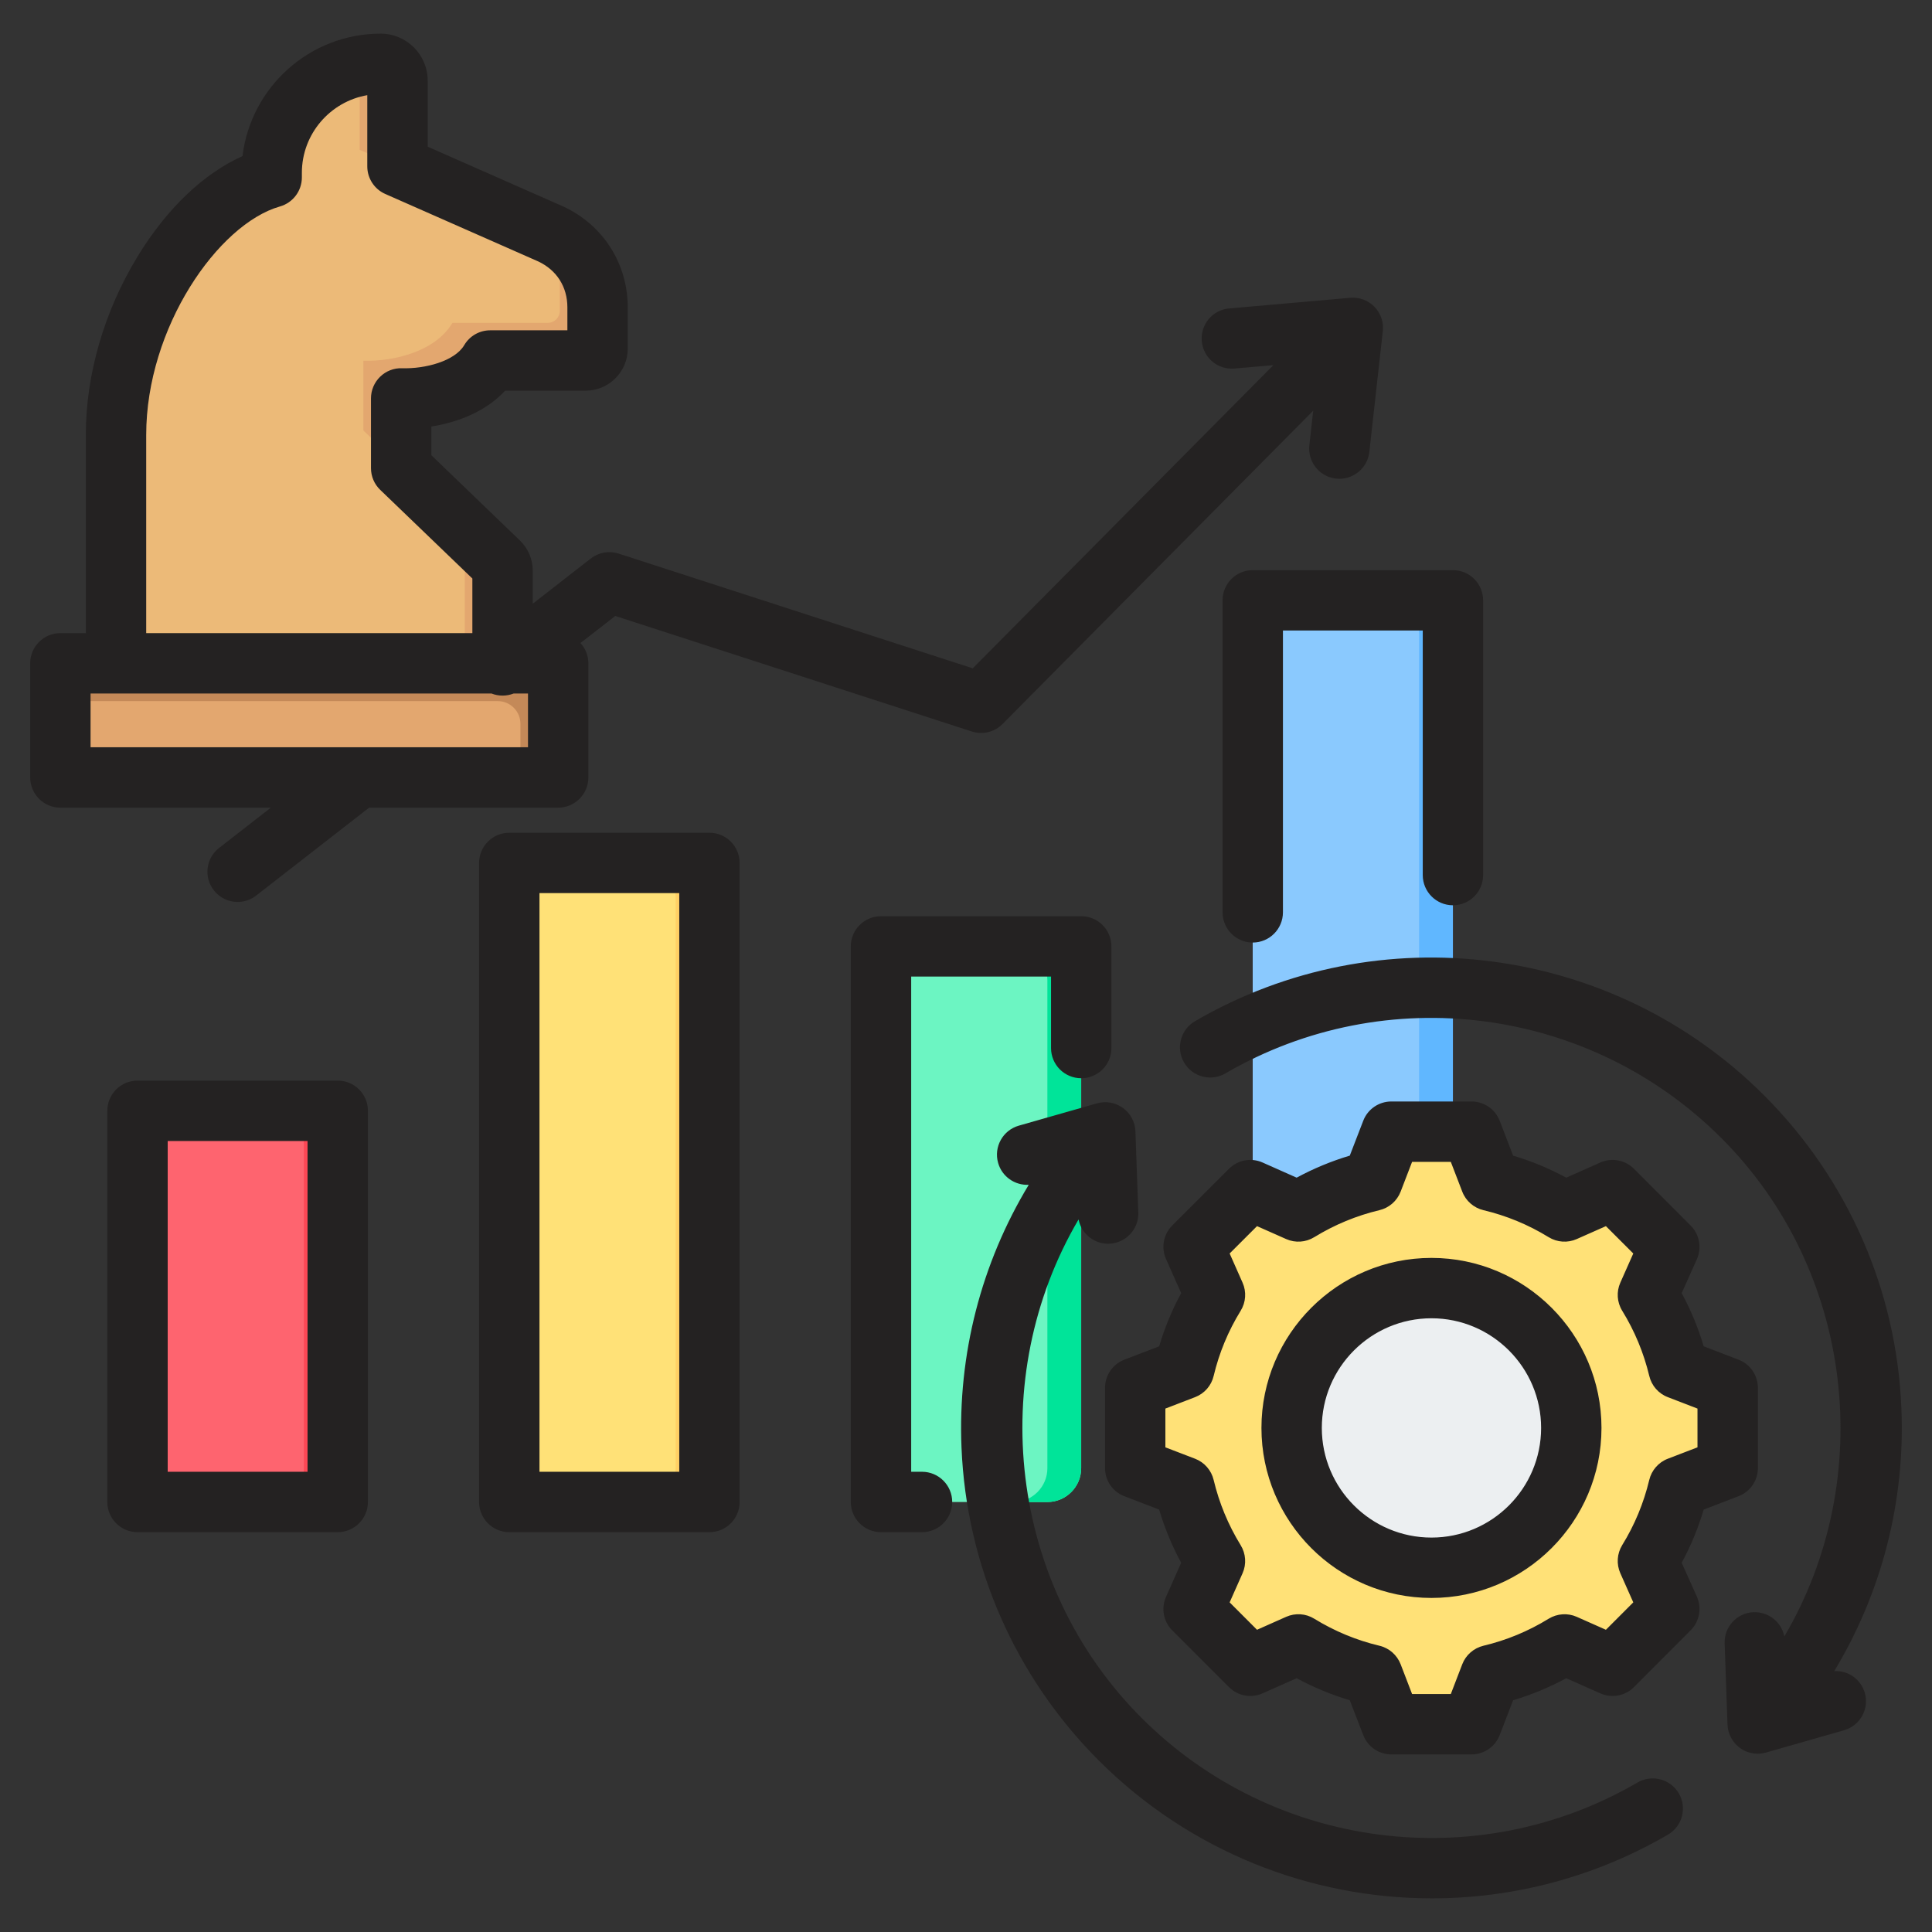 <svg width="65" height="65" viewBox="0 0 65 65" fill="none" xmlns="http://www.w3.org/2000/svg">
<rect x="0" y="0" width="65" height="65" fill="#333333" stroke="none"/>
<path fill-rule="evenodd" clip-rule="evenodd" d="M5.762 37.374H10.224C10.85 37.374 11.361 37.885 11.361 38.511V49.397C11.361 50.023 10.85 50.534 10.224 50.534H5.762C5.136 50.534 4.625 50.023 4.625 49.397V38.511C4.625 37.885 5.136 37.374 5.762 37.374Z" fill="#FE646F"/>
<path fill-rule="evenodd" clip-rule="evenodd" d="M9.087 37.374H10.224C10.85 37.374 11.361 37.885 11.361 38.511V49.397C11.361 50.023 10.85 50.534 10.224 50.534H9.087C9.713 50.534 10.224 50.023 10.224 49.397V38.511C10.224 37.885 9.713 37.374 9.087 37.374Z" fill="#FD4755"/>
<path fill-rule="evenodd" clip-rule="evenodd" d="M18.269 29.035H22.731C23.357 29.035 23.868 29.546 23.868 30.172V49.397C23.868 50.023 23.357 50.534 22.731 50.534H18.269C17.643 50.534 17.132 50.023 17.132 49.397V30.172C17.132 29.546 17.643 29.035 18.269 29.035Z" fill="#FFE177"/>
<path fill-rule="evenodd" clip-rule="evenodd" d="M21.594 29.035H22.731C23.357 29.035 23.868 29.546 23.868 30.172V49.397C23.868 50.023 23.357 50.534 22.731 50.534H21.594C22.22 50.534 22.731 50.023 22.731 49.397V30.172C22.731 29.546 22.22 29.035 21.594 29.035Z" fill="#FFD064"/>
<path fill-rule="evenodd" clip-rule="evenodd" d="M30.776 31.842H35.238C35.864 31.842 36.375 32.353 36.375 32.98V49.397C36.375 50.023 35.864 50.534 35.238 50.534C33.751 50.534 32.263 50.534 30.776 50.534C30.15 50.534 29.639 50.023 29.639 49.397C29.639 42.777 29.639 39.6 29.639 32.98C29.639 32.353 30.15 31.842 30.776 31.842Z" fill="#6CF5C2"/>
<path fill-rule="evenodd" clip-rule="evenodd" d="M34.101 31.842H35.238C35.864 31.842 36.375 32.353 36.375 32.98V49.397C36.375 50.023 35.864 50.534 35.238 50.534H34.101C34.727 50.534 35.238 50.023 35.238 49.397C35.238 42.777 35.238 39.6 35.238 32.98C35.238 32.353 34.727 31.842 34.101 31.842Z" fill="#00E499"/>
<path fill-rule="evenodd" clip-rule="evenodd" d="M43.283 20.2H47.744C48.37 20.2 48.881 20.711 48.881 21.337V49.397C48.881 50.023 48.37 50.534 47.744 50.534H43.283C42.657 50.534 42.146 50.023 42.146 49.397V21.337C42.146 20.711 42.657 20.2 43.283 20.2Z" fill="#8AC9FE"/>
<path fill-rule="evenodd" clip-rule="evenodd" d="M46.607 20.2H47.744C48.371 20.2 48.881 20.711 48.881 21.337V49.397C48.881 50.023 48.371 50.534 47.744 50.534H46.607C47.233 50.534 47.744 50.023 47.744 49.397V21.337C47.744 20.711 47.233 20.2 46.607 20.2Z" fill="#60B7FF"/>
<path fill-rule="evenodd" clip-rule="evenodd" d="M50.143 39.728C51.023 39.938 51.863 40.287 52.634 40.761L54.252 40.042L56.16 41.95L55.441 43.568C55.916 44.338 56.264 45.179 56.474 46.059L58.125 46.695V49.393L56.473 50.028C56.264 50.908 55.915 51.749 55.441 52.519L56.16 54.138L54.252 56.045L52.634 55.327C51.864 55.801 51.023 56.15 50.143 56.359L49.507 58.011H46.809L46.174 56.359C45.294 56.15 44.453 55.801 43.683 55.326L42.064 56.045L40.157 54.138L40.875 52.52C40.401 51.749 40.052 50.908 39.842 50.028L38.191 49.393V46.695L39.843 46.059C40.052 45.179 40.401 44.339 40.875 43.568L40.157 41.95L42.064 40.042L43.683 40.761C44.453 40.287 45.293 39.938 46.173 39.728L46.809 38.077H49.507L50.143 39.728Z" fill="#FFE177"/>
<path fill-rule="evenodd" clip-rule="evenodd" d="M43.683 55.327L42.064 56.045L41.815 55.796L43.333 55.122C43.448 55.193 43.565 55.261 43.683 55.327ZM50.143 39.728C51.023 39.938 51.863 40.287 52.634 40.761L52.174 40.965C51.403 40.491 50.212 39.938 49.333 39.728L48.697 38.077H49.507L50.143 39.728ZM52.634 55.327C51.864 55.801 51.023 56.15 50.143 56.36L49.507 58.011H48.697L49.332 56.36C50.213 56.15 51.404 55.597 52.174 55.122L52.634 55.327ZM41.815 40.291L42.064 40.042L43.683 40.761C43.564 40.826 43.448 40.895 43.332 40.965L41.815 40.291ZM53.691 40.291L54.252 40.042L56.16 41.95L55.441 43.568C55.916 44.338 56.264 45.179 56.474 46.059L58.125 46.695V49.393L56.474 50.028C56.264 50.908 55.915 51.749 55.441 52.519L56.16 54.138L54.252 56.045L53.691 55.796L55.349 54.138L54.63 52.519C55.105 51.749 55.454 50.908 55.663 50.028L57.315 49.393V46.695L55.663 46.059C55.454 45.179 55.105 44.338 54.631 43.568L55.349 41.95L53.691 40.291Z" fill="#FFD064"/>
<path d="M48.158 52.748C50.757 52.748 52.863 50.642 52.863 48.044C52.863 45.446 50.757 43.339 48.158 43.339C45.56 43.339 43.454 45.446 43.454 48.044C43.454 50.642 45.56 52.748 48.158 52.748Z" fill="#ECEFF1"/>
<path fill-rule="evenodd" clip-rule="evenodd" d="M48.158 43.339C45.56 43.339 43.454 45.445 43.454 48.044C43.454 50.642 45.56 52.748 48.158 52.748C48.284 52.748 48.409 52.743 48.532 52.734C46.109 52.543 44.202 50.516 44.202 48.044C44.202 45.571 46.109 43.545 48.532 43.354C48.409 43.344 48.284 43.339 48.158 43.339Z" fill="#D1D1D6"/>
<path fill-rule="evenodd" clip-rule="evenodd" d="M18.526 7.873L13.37 5.6V2.714C13.37 2.404 13.117 2.15 12.806 2.15C10.789 2.15 9.138 3.801 9.138 5.818V5.971C6.422 6.746 3.902 10.777 3.902 14.633V24.404H13.495H16.907V19.205C16.907 19.091 16.865 18.993 16.783 18.914L13.495 15.751V13.406C14.532 13.438 15.927 13.088 16.491 12.131H19.7C19.922 12.131 20.103 11.95 20.103 11.728V10.344C20.103 9.259 19.511 8.33 18.526 7.873Z" fill="#ECBA78"/>
<path fill-rule="evenodd" clip-rule="evenodd" d="M13.37 5.6V2.714C13.37 2.404 13.117 2.15 12.806 2.15C12.565 2.15 12.329 2.174 12.101 2.219V5.04L13.37 5.6ZM3.902 23.134V24.404H13.495H16.907V19.205C16.907 19.091 16.865 18.993 16.783 18.914L15.61 17.785C15.628 17.831 15.637 17.881 15.637 17.935V23.134H12.225L3.902 23.134ZM13.495 15.703V13.406C14.532 13.438 15.927 13.088 16.491 12.131H19.7C19.922 12.131 20.103 11.95 20.103 11.728V10.344C20.103 9.277 19.531 8.362 18.576 7.897C18.744 8.254 18.834 8.652 18.834 9.074V10.458C18.834 10.681 18.652 10.862 18.43 10.862H15.221C14.657 11.819 13.262 12.168 12.225 12.136V14.482L13.495 15.703Z" fill="#E3A76F"/>
<path fill-rule="evenodd" clip-rule="evenodd" d="M18.017 22.319H2.792C2.373 22.319 2.03 22.662 2.03 23.08V25.397C2.03 25.816 2.373 26.159 2.792 26.159H18.017C18.436 26.159 18.778 25.816 18.778 25.397V23.08C18.778 22.662 18.436 22.319 18.017 22.319Z" fill="#E3A76F"/>
<path fill-rule="evenodd" clip-rule="evenodd" d="M18.017 22.319H2.792C2.373 22.319 2.03 22.662 2.03 23.08V23.588H16.747C17.166 23.588 17.509 23.931 17.509 24.35V26.159H18.017C18.436 26.159 18.778 25.816 18.778 25.397V23.08C18.778 22.662 18.436 22.319 18.017 22.319Z" fill="#C48958"/>
<path fill-rule="evenodd" clip-rule="evenodd" d="M48.16 51.73C46.125 51.73 44.471 50.076 44.471 48.041C44.471 46.008 46.125 44.352 48.16 44.352C50.193 44.352 51.849 46.008 51.849 48.041C51.849 50.076 50.194 51.73 48.16 51.73ZM48.16 42.321C45.005 42.321 42.44 44.888 42.44 48.041C42.44 51.196 45.005 53.761 48.16 53.761C51.313 53.761 53.88 51.196 53.88 48.041C53.88 44.888 51.313 42.321 48.16 42.321ZM57.11 48.694V47.39L56.111 47.005C55.797 46.885 55.565 46.618 55.488 46.292C55.302 45.517 54.997 44.779 54.577 44.098C54.402 43.814 54.378 43.459 54.514 43.154L54.95 42.172L54.029 41.252L53.047 41.687C52.742 41.823 52.388 41.799 52.102 41.623C51.423 41.205 50.684 40.899 49.909 40.715C49.583 40.637 49.316 40.404 49.196 40.091L48.811 39.09H47.508L47.123 40.091C47.002 40.404 46.736 40.637 46.409 40.715C45.635 40.899 44.898 41.205 44.217 41.623C43.931 41.799 43.578 41.823 43.272 41.687L42.291 41.252L41.37 42.172L41.805 43.154C41.941 43.459 41.917 43.814 41.741 44.099C41.322 44.779 41.016 45.517 40.832 46.292C40.755 46.618 40.521 46.885 40.209 47.005L39.208 47.39V48.694L40.209 49.078C40.521 49.199 40.755 49.466 40.832 49.792C41.017 50.566 41.322 51.305 41.741 51.986C41.916 52.27 41.941 52.624 41.805 52.93L41.37 53.91L42.291 54.832L43.272 54.396C43.578 54.261 43.931 54.283 44.217 54.46C44.898 54.879 45.635 55.185 46.41 55.369C46.736 55.446 47.002 55.68 47.123 55.992L47.508 56.994H48.811L49.196 55.992C49.316 55.68 49.583 55.448 49.909 55.369C50.685 55.185 51.423 54.879 52.103 54.46C52.389 54.285 52.742 54.261 53.047 54.396L54.029 54.832L54.95 53.91L54.514 52.929C54.378 52.623 54.402 52.27 54.577 51.984C54.997 51.304 55.302 50.566 55.487 49.792C55.565 49.466 55.797 49.199 56.11 49.078L57.11 48.694ZM58.491 50.338C58.885 50.188 59.142 49.811 59.142 49.391V46.693C59.142 46.273 58.885 45.896 58.491 45.745L57.319 45.295C57.134 44.675 56.889 44.077 56.578 43.506L57.092 42.36C57.26 41.975 57.176 41.527 56.877 41.229L54.972 39.322C54.675 39.025 54.226 38.941 53.841 39.111L52.695 39.621C52.125 39.313 51.527 39.065 50.906 38.88L50.456 37.709C50.305 37.317 49.928 37.058 49.508 37.058H46.81C46.39 37.058 46.013 37.317 45.864 37.709L45.412 38.88C44.793 39.065 44.194 39.313 43.624 39.621L42.477 39.111C42.094 38.941 41.644 39.025 41.348 39.322L39.439 41.229C39.142 41.527 39.059 41.975 39.23 42.36L39.739 43.506C39.43 44.076 39.183 44.675 38.998 45.295L37.827 45.745C37.435 45.896 37.177 46.273 37.177 46.693V49.391C37.177 49.811 37.435 50.188 37.827 50.338L38.998 50.788C39.183 51.408 39.43 52.007 39.739 52.577L39.23 53.723C39.059 54.107 39.142 54.556 39.439 54.853L41.348 56.761C41.644 57.059 42.094 57.142 42.477 56.971L43.624 56.462C44.194 56.77 44.793 57.018 45.412 57.203L45.864 58.374C46.013 58.766 46.39 59.025 46.81 59.025H49.508C49.928 59.025 50.305 58.766 50.456 58.374L50.906 57.204C51.527 57.018 52.125 56.77 52.695 56.462L53.841 56.971C54.226 57.142 54.674 57.059 54.972 56.761L56.877 54.853C57.176 54.556 57.26 54.107 57.092 53.723L56.578 52.577C56.889 52.007 57.134 51.408 57.319 50.788L58.491 50.338ZM56.483 60.337C56.2 59.853 55.578 59.688 55.093 59.97C49.692 63.114 42.831 62.221 38.405 57.796C33.934 53.325 33.168 46.334 36.287 41.027C36.38 41.495 36.793 41.845 37.281 41.845C37.294 41.845 37.307 41.843 37.318 41.843C37.879 41.823 38.317 41.352 38.297 40.792L38.2 38.061C38.188 37.749 38.034 37.46 37.782 37.277C37.529 37.093 37.205 37.035 36.906 37.121L34.278 37.871C33.74 38.024 33.426 38.587 33.581 39.126C33.713 39.591 34.148 39.885 34.611 39.861C33.014 42.502 32.219 45.567 32.349 48.703C32.513 52.677 34.155 56.417 36.969 59.232C40.019 62.281 44.076 63.868 48.173 63.868C50.898 63.868 53.641 63.166 56.115 61.725C56.602 61.444 56.764 60.821 56.483 60.337ZM62.739 56.957C62.608 56.492 62.172 56.197 61.711 56.222C63.307 53.581 64.101 50.517 63.97 47.381C63.809 43.406 62.165 39.666 59.351 36.852C54.274 31.775 46.4 30.75 40.203 34.358C39.719 34.64 39.554 35.262 39.837 35.747C40.119 36.232 40.741 36.396 41.226 36.114C46.627 32.969 53.488 33.863 57.911 38.287C62.386 42.759 63.151 49.75 60.032 55.057C59.937 54.577 59.512 54.225 58.998 54.24C58.443 54.261 58 54.732 58.024 55.292L58.12 58.022C58.132 58.335 58.287 58.624 58.538 58.807C58.712 58.935 58.921 59.001 59.136 59.001C59.225 59.001 59.321 58.989 59.417 58.962L62.04 58.213C62.578 58.059 62.895 57.497 62.739 56.957ZM3.047 23.332H16.536C16.773 23.426 17.04 23.427 17.283 23.332H17.764V25.141H3.047V23.332ZM4.919 14.631C4.919 11.025 7.337 7.539 9.419 6.946C9.854 6.822 10.156 6.424 10.156 5.969V5.815C10.156 4.507 11.108 3.417 12.357 3.202V5.597C12.357 5.999 12.594 6.364 12.962 6.526L18.109 8.796C18.732 9.089 19.089 9.652 19.089 10.341V11.113H16.493C16.132 11.113 15.8 11.303 15.618 11.613C15.302 12.149 14.305 12.414 13.528 12.389C13.25 12.379 12.986 12.483 12.79 12.674C12.592 12.866 12.481 13.129 12.481 13.403V15.749C12.481 16.025 12.592 16.289 12.792 16.481L15.892 19.463V21.301H4.919V14.631ZM7.37 28.529C6.928 28.872 6.848 29.511 7.194 29.953C7.393 30.211 7.692 30.345 7.995 30.345C8.213 30.345 8.432 30.275 8.618 30.131L12.418 27.173H18.779C19.34 27.173 19.795 26.717 19.795 26.157V22.317C19.795 22.054 19.694 21.814 19.529 21.634L20.7 20.723L32.695 24.61C32.798 24.644 32.904 24.66 33.008 24.66C33.274 24.66 33.535 24.555 33.729 24.359L44.181 13.818L44.052 14.98C43.99 15.537 44.391 16.039 44.948 16.102C44.986 16.106 45.024 16.108 45.062 16.108C45.573 16.108 46.012 15.724 46.07 15.205L46.523 11.143C46.558 10.841 46.453 10.539 46.242 10.321C46.029 10.104 45.73 9.992 45.425 10.019L41.355 10.377C40.795 10.425 40.383 10.917 40.433 11.476C40.48 12.036 40.972 12.448 41.532 12.399L42.841 12.285L32.727 22.485L20.814 18.625C20.493 18.521 20.143 18.583 19.877 18.79L17.924 20.311V19.202C17.924 18.813 17.769 18.45 17.488 18.18L14.513 15.316V14.35C15.406 14.209 16.351 13.842 16.994 13.144H19.701C20.485 13.144 21.12 12.508 21.12 11.726V10.341C21.12 8.87 20.291 7.57 18.956 6.95C18.95 6.948 18.945 6.945 18.938 6.942L14.389 4.935V2.713C14.389 1.84 13.678 1.132 12.807 1.132C10.417 1.132 8.438 2.933 8.159 5.251C6.847 5.842 5.617 7.011 4.637 8.615C3.508 10.46 2.887 12.597 2.887 14.631V21.301H2.031C1.47 21.301 1.016 21.755 1.016 22.317V26.157C1.016 26.717 1.47 27.173 2.031 27.173H9.112L7.37 28.529ZM10.347 49.516H5.642V38.388H10.347V49.516ZM11.363 36.356H4.627C4.065 36.356 3.611 36.811 3.611 37.372V50.532C3.611 51.093 4.065 51.548 4.627 51.548H11.363C11.923 51.548 12.378 51.093 12.378 50.532V37.372C12.378 36.811 11.923 36.356 11.363 36.356ZM42.147 19.182H48.882C49.444 19.182 49.898 19.637 49.898 20.198V29.441C49.898 30.002 49.444 30.457 48.882 30.457C48.321 30.457 47.867 30.002 47.867 29.441V21.213H43.163V30.695C43.163 31.255 42.707 31.711 42.147 31.711C41.586 31.711 41.132 31.255 41.132 30.695V20.198C41.132 19.637 41.586 19.182 42.147 19.182ZM32.036 50.532C32.036 51.093 31.581 51.548 31.02 51.548H29.64C29.079 51.548 28.624 51.093 28.624 50.532V31.841C28.624 31.279 29.079 30.825 29.64 30.825H36.376C36.937 30.825 37.392 31.279 37.392 31.841V35.261C37.392 35.822 36.938 36.276 36.376 36.276C35.815 36.276 35.361 35.822 35.361 35.261V32.856H30.656V49.516H31.02C31.581 49.516 32.036 49.971 32.036 50.532ZM22.853 49.516H18.15V30.048H22.853V49.516ZM23.869 28.017C24.43 28.017 24.884 28.473 24.884 29.032V50.532C24.884 51.093 24.43 51.548 23.869 51.548H17.134C16.573 51.548 16.118 51.093 16.118 50.532V29.032C16.118 28.473 16.573 28.017 17.134 28.017H23.869Z" fill="#242222"/>
</svg>
